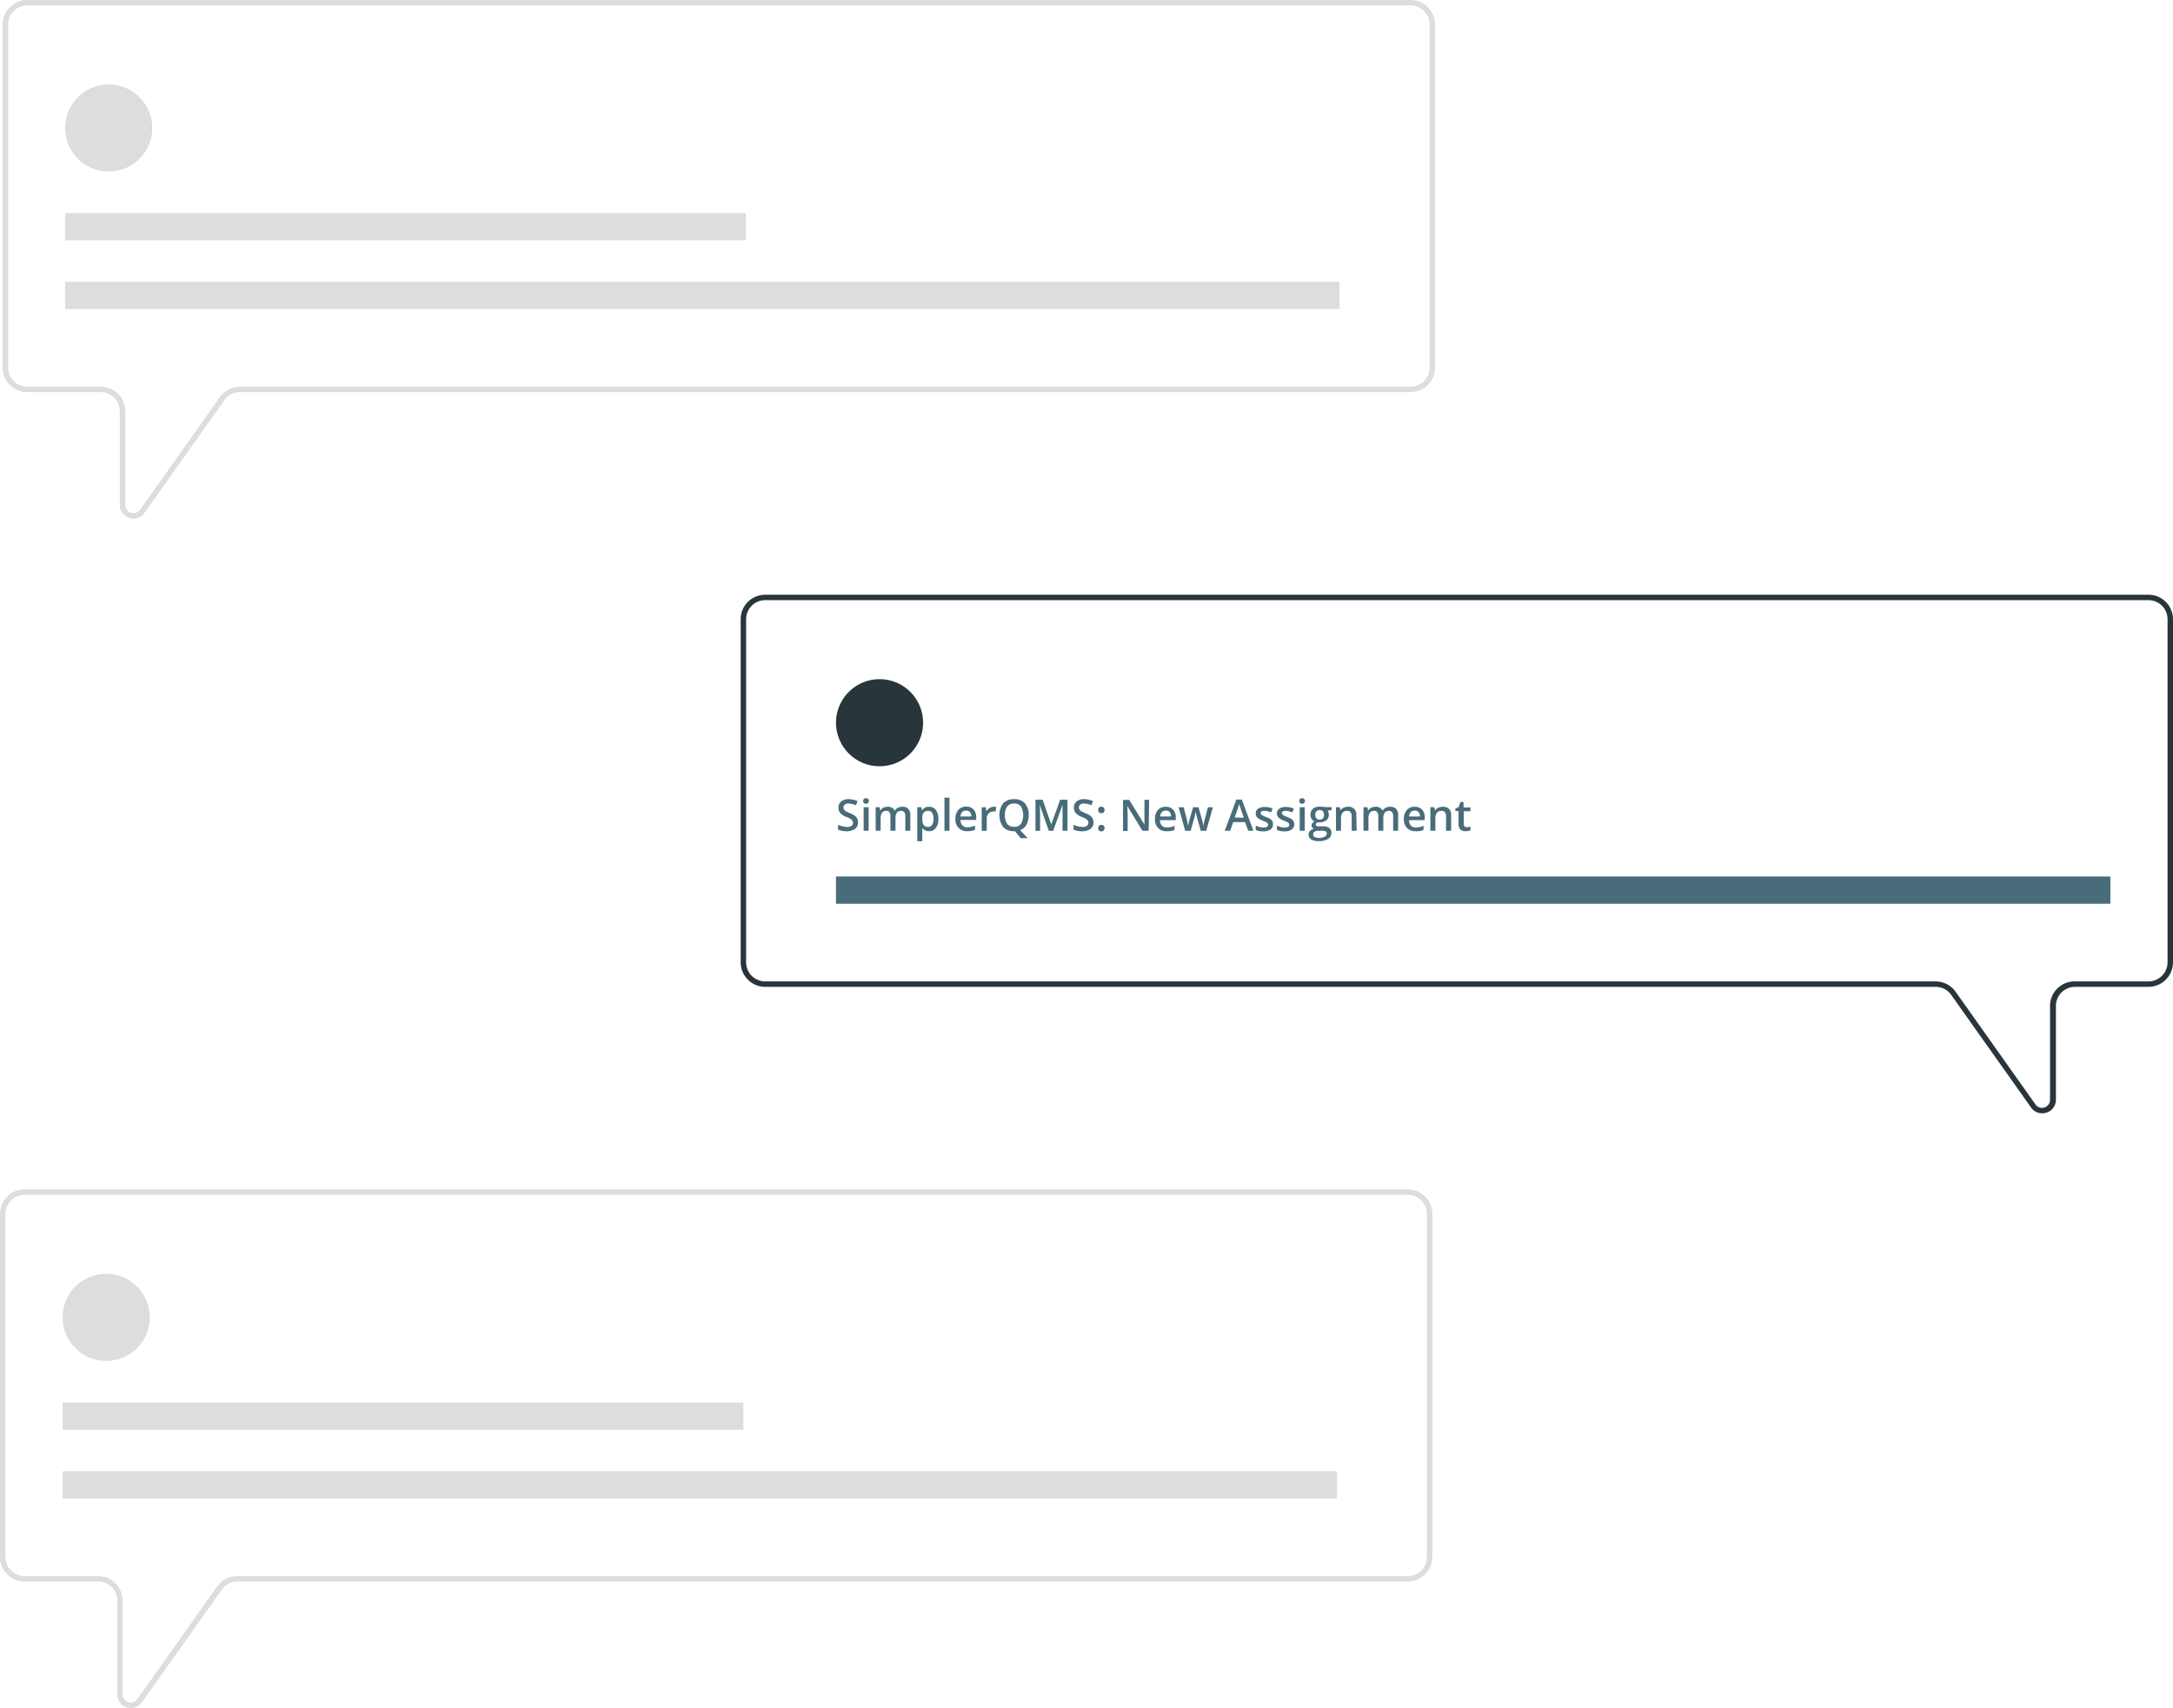 <?xml version="1.0" encoding="UTF-8"?> <svg xmlns="http://www.w3.org/2000/svg" viewBox="0 0 399 313.62"><defs><style>.cls-1{fill:#ddd;}.cls-2{fill:#28363c;}.cls-3{fill:#486c79;}</style></defs><g id="Layer_2" data-name="Layer 2"><g id="Layer_1-2" data-name="Layer 1"><path class="cls-1" d="M24.52,95.22a2.76,2.76,0,0,1-.79-.12A2.47,2.47,0,0,1,22,92.72V75.5a3.5,3.5,0,0,0-3.5-3.5H5a4.51,4.51,0,0,1-4.5-4.5V4.5A4.51,4.51,0,0,1,5,0H259a4.51,4.51,0,0,1,4.5,4.5v63A4.51,4.51,0,0,1,259,72H44.05a3.48,3.48,0,0,0-2.85,1.48L26.53,94.17A2.44,2.44,0,0,1,24.52,95.22ZM5,1a3.5,3.5,0,0,0-3.5,3.5v63A3.5,3.5,0,0,0,5,71H18.49A4.5,4.5,0,0,1,23,75.5V92.72a1.51,1.51,0,0,0,2.73.87L40.38,72.9A4.49,4.49,0,0,1,44.05,71H259a3.5,3.5,0,0,0,3.5-3.5V4.5A3.5,3.5,0,0,0,259,1Z"></path><rect class="cls-1" x="11.96" y="51.75" width="234" height="5"></rect><rect class="cls-1" x="11.96" y="39.13" width="125" height="5"></rect><circle class="cls-1" cx="19.96" cy="23.5" r="8"></circle><path class="cls-1" d="M24.06,313.62a2.36,2.36,0,0,1-.78-.13,2.45,2.45,0,0,1-1.74-2.38V293.89a3.51,3.51,0,0,0-3.5-3.5H4.5a4.51,4.51,0,0,1-4.5-4.5v-63a4.51,4.51,0,0,1,4.5-4.5h254a4.51,4.51,0,0,1,4.5,4.5v63a4.51,4.51,0,0,1-4.5,4.5H43.59a3.48,3.48,0,0,0-2.85,1.48L26.07,312.56A2.45,2.45,0,0,1,24.06,313.62ZM4.5,219.39a3.5,3.5,0,0,0-3.5,3.5v63a3.5,3.5,0,0,0,3.5,3.5H18a4.51,4.51,0,0,1,4.5,4.5v17.22a1.5,1.5,0,0,0,2.72.87l14.66-20.69a4.51,4.51,0,0,1,3.67-1.9H258.5a3.5,3.5,0,0,0,3.5-3.5v-63a3.5,3.5,0,0,0-3.5-3.5Z"></path><rect class="cls-1" x="11.5" y="270.14" width="234" height="5"></rect><rect class="cls-1" x="11.5" y="257.52" width="125" height="5"></rect><circle class="cls-1" cx="19.5" cy="241.89" r="8"></circle><path class="cls-2" d="M374.94,204.42a2.45,2.45,0,0,1-2-1.06l-14.67-20.69a3.5,3.5,0,0,0-2.85-1.47H140.5a4.51,4.51,0,0,1-4.5-4.5v-63a4.5,4.5,0,0,1,4.5-4.5h254a4.5,4.5,0,0,1,4.5,4.5v63a4.51,4.51,0,0,1-4.5,4.5H381a3.51,3.51,0,0,0-3.5,3.5v17.22a2.46,2.46,0,0,1-1.74,2.38A2.64,2.64,0,0,1,374.94,204.42ZM140.5,110.2a3.5,3.5,0,0,0-3.5,3.5v63a3.51,3.51,0,0,0,3.5,3.5H355.41a4.53,4.53,0,0,1,3.67,1.89l14.66,20.69a1.47,1.47,0,0,0,1.68.56,1.45,1.45,0,0,0,1-1.42V184.7a4.5,4.5,0,0,1,4.5-4.5H394.5a3.51,3.51,0,0,0,3.5-3.5v-63a3.5,3.5,0,0,0-3.5-3.5Z"></path><rect class="cls-3" x="153.5" y="160.95" width="234" height="5" transform="translate(541 326.89) rotate(-180)"></rect><circle class="cls-2" cx="161.5" cy="132.7" r="8"></circle><path class="cls-3" d="M157.55,151a1.43,1.43,0,0,1-.55,1.19,2.41,2.41,0,0,1-1.52.44,3.64,3.64,0,0,1-1.59-.3v-.89a3.88,3.88,0,0,0,.83.29,3.57,3.57,0,0,0,.82.11,1.32,1.32,0,0,0,.82-.21.7.7,0,0,0,.26-.57.71.71,0,0,0-.24-.54,3.56,3.56,0,0,0-1-.53,2.62,2.62,0,0,1-1.1-.72,1.5,1.5,0,0,1-.32-1,1.38,1.38,0,0,1,.5-1.12,2.09,2.09,0,0,1,1.37-.41,4,4,0,0,1,1.63.36l-.3.76a3.42,3.42,0,0,0-1.36-.32,1,1,0,0,0-.68.2.63.63,0,0,0-.24.52.67.67,0,0,0,.1.38,1,1,0,0,0,.31.3,6.38,6.38,0,0,0,.77.37,3.59,3.59,0,0,1,.92.49,1.37,1.37,0,0,1,.43.51A1.54,1.54,0,0,1,157.55,151Z"></path><path class="cls-3" d="M158.5,147.08a.49.49,0,0,1,.13-.38.53.53,0,0,1,.39-.14.52.52,0,0,1,.38.14.59.59,0,0,1,0,.74.52.52,0,0,1-.38.14.53.53,0,0,1-.39-.14A.48.48,0,0,1,158.5,147.08Zm1,5.46h-.92v-4.32h.92Z"></path><path class="cls-3" d="M164.43,152.54h-.93v-2.66a1.22,1.22,0,0,0-.18-.74.68.68,0,0,0-.59-.25.91.91,0,0,0-.78.35,2.06,2.06,0,0,0-.25,1.15v2.15h-.91v-4.32h.71l.13.57h.05a1.15,1.15,0,0,1,.52-.48,1.72,1.72,0,0,1,.75-.17,1.31,1.31,0,0,1,1.32.68h.07a1.25,1.25,0,0,1,.54-.5,1.67,1.67,0,0,1,.79-.18,1.46,1.46,0,0,1,1.13.39,1.76,1.76,0,0,1,.35,1.19v2.82h-.92v-2.66a1.15,1.15,0,0,0-.19-.74.67.67,0,0,0-.58-.25.91.91,0,0,0-.79.34,1.74,1.74,0,0,0-.24,1Z"></path><path class="cls-3" d="M170.62,152.62a1.52,1.52,0,0,1-1.27-.59h0c0,.36,0,.58,0,.66v1.77h-.92v-6.24h.75c0,.08.06.27.12.58h0a1.44,1.44,0,0,1,1.29-.66,1.5,1.5,0,0,1,1.26.59,2.64,2.64,0,0,1,.45,1.64,2.59,2.59,0,0,1-.46,1.65A1.5,1.5,0,0,1,170.62,152.62Zm-.22-3.73a1,1,0,0,0-.8.32,1.73,1.73,0,0,0-.25,1v.13a2,2,0,0,0,.25,1.14.93.93,0,0,0,.82.36.82.82,0,0,0,.73-.39,2,2,0,0,0,.26-1.12,2,2,0,0,0-.26-1.1A.87.87,0,0,0,170.4,148.89Z"></path><path class="cls-3" d="M174.34,152.54h-.92v-6.08h.92Z"></path><path class="cls-3" d="M177.54,152.62A2.1,2.1,0,0,1,176,152a2.22,2.22,0,0,1-.57-1.62,2.45,2.45,0,0,1,.53-1.66,1.8,1.8,0,0,1,1.45-.61,1.76,1.76,0,0,1,1.35.52,2,2,0,0,1,.49,1.43v.5h-2.87a1.35,1.35,0,0,0,.34,1,1.15,1.15,0,0,0,.9.34,3.23,3.23,0,0,0,.71-.07,4,4,0,0,0,.71-.24v.75a2.84,2.84,0,0,1-.68.22A3.71,3.71,0,0,1,177.54,152.62Zm-.17-3.78a.93.93,0,0,0-.7.27,1.36,1.36,0,0,0-.32.81h2a1.18,1.18,0,0,0-.26-.81A.87.87,0,0,0,177.37,148.84Z"></path><path class="cls-3" d="M182.45,148.14a2,2,0,0,1,.46,0l-.09.86a1.4,1.4,0,0,0-.41,0,1.17,1.17,0,0,0-.89.36,1.29,1.29,0,0,0-.34.93v2.26h-.92v-4.32H181l.12.76h0a1.68,1.68,0,0,1,.57-.61A1.32,1.32,0,0,1,182.45,148.14Z"></path><path class="cls-3" d="M188.88,149.68a3.62,3.62,0,0,1-.4,1.75,2.23,2.23,0,0,1-1.16,1l1.37,1.47h-1.26l-1.07-1.28h-.16a2.53,2.53,0,0,1-2-.77,3.73,3.73,0,0,1,0-4.35,2.56,2.56,0,0,1,2-.76,2.52,2.52,0,0,1,2,.77A3.13,3.13,0,0,1,188.88,149.68Zm-4.36,0a2.61,2.61,0,0,0,.42,1.6,1.52,1.52,0,0,0,1.26.54,1.5,1.5,0,0,0,1.26-.54,3.26,3.26,0,0,0,0-3.2,1.48,1.48,0,0,0-1.25-.54,1.53,1.53,0,0,0-1.27.54A2.59,2.59,0,0,0,184.52,149.68Z"></path><path class="cls-3" d="M192.57,152.54l-1.66-4.77h0c.05.71.07,1.37.07,2v2.78h-.85v-5.71h1.32l1.58,4.54h0l1.63-4.54H196v5.71h-.9v-2.82c0-.29,0-.66,0-1.11s0-.74,0-.83h0l-1.72,4.76Z"></path><path class="cls-3" d="M200.78,151a1.43,1.43,0,0,1-.55,1.19,2.41,2.41,0,0,1-1.52.44,3.64,3.64,0,0,1-1.59-.3v-.89a3.88,3.88,0,0,0,.83.29,3.57,3.57,0,0,0,.82.11,1.32,1.32,0,0,0,.82-.21.7.7,0,0,0,.26-.57.71.71,0,0,0-.24-.54,3.56,3.56,0,0,0-1-.53,2.62,2.62,0,0,1-1.1-.72,1.5,1.5,0,0,1-.32-1,1.36,1.36,0,0,1,.51-1.12,2,2,0,0,1,1.36-.41,4,4,0,0,1,1.63.36l-.3.76a3.41,3.41,0,0,0-1.35-.32,1,1,0,0,0-.69.2.63.63,0,0,0-.24.52.67.67,0,0,0,.1.38,1,1,0,0,0,.31.3,6.38,6.38,0,0,0,.77.37,3.59,3.59,0,0,1,.92.49,1.37,1.37,0,0,1,.43.51A1.54,1.54,0,0,1,200.78,151Z"></path><path class="cls-3" d="M201.65,148.72a.51.51,0,0,1,.58-.59.56.56,0,0,1,.43.15.62.62,0,0,1,.15.44.63.63,0,0,1-.15.44.6.6,0,0,1-.43.16.58.58,0,0,1-.43-.16A.63.63,0,0,1,201.65,148.72Zm0,3.33a.62.62,0,0,1,.15-.44.58.58,0,0,1,.43-.15.54.54,0,0,1,.43.16.61.61,0,0,1,.15.43.62.62,0,0,1-.15.44.56.56,0,0,1-.43.16.54.54,0,0,1-.43-.16A.6.6,0,0,1,201.65,152.05Z"></path><path class="cls-3" d="M210.92,152.54h-1.15L207,148h0l0,.25c0,.49.06.93.06,1.33v3h-.85v-5.71h1.13l2.8,4.53h0q0-.09,0-.66c0-.37,0-.67,0-.88v-3h.86Z"></path><path class="cls-3" d="M214.21,152.62a2.09,2.09,0,0,1-1.57-.59,2.22,2.22,0,0,1-.57-1.62,2.45,2.45,0,0,1,.53-1.66,1.8,1.8,0,0,1,1.45-.61,1.76,1.76,0,0,1,1.35.52,2,2,0,0,1,.49,1.43v.5H213a1.35,1.35,0,0,0,.34,1,1.15,1.15,0,0,0,.9.34,3.23,3.23,0,0,0,.71-.07,4,4,0,0,0,.71-.24v.75a2.84,2.84,0,0,1-.68.22A3.74,3.74,0,0,1,214.21,152.62Zm-.16-3.78a.93.93,0,0,0-.7.27,1.3,1.3,0,0,0-.32.81h2a1.18,1.18,0,0,0-.26-.81A.87.87,0,0,0,214.05,148.84Z"></path><path class="cls-3" d="M220.48,152.54l-.56-2c-.07-.21-.19-.71-.37-1.48h0c-.15.7-.27,1.2-.36,1.49l-.57,2h-1l-1.21-4.32h.94l.55,2.13c.12.52.21,1,.26,1.35h0a4.8,4.8,0,0,1,.12-.65c.05-.25.1-.43.13-.56l.66-2.27h1l.64,2.27.14.59a4.49,4.49,0,0,1,.11.61h0a12.54,12.54,0,0,1,.27-1.34l.56-2.13h.92l-1.22,4.32Z"></path><path class="cls-3" d="M229.19,152.54l-.57-1.59h-2.18l-.56,1.59h-1l2.14-5.73h1l2.13,5.73Zm-.81-2.39-.54-1.56c0-.1-.09-.26-.16-.49s-.12-.39-.14-.49c-.08.32-.18.67-.31,1l-.52,1.49Z"></path><path class="cls-3" d="M233.74,151.31a1.13,1.13,0,0,1-.46,1,2.26,2.26,0,0,1-1.32.34,3.22,3.22,0,0,1-1.39-.26v-.8a3.35,3.35,0,0,0,1.42.36c.57,0,.85-.18.85-.52a.4.4,0,0,0-.09-.27,1.46,1.46,0,0,0-.31-.23c-.15-.07-.34-.16-.6-.26a2.93,2.93,0,0,1-1-.58,1,1,0,0,1-.26-.75,1,1,0,0,1,.44-.86,2.1,2.1,0,0,1,1.22-.31,3.36,3.36,0,0,1,1.44.31l-.29.69a3.29,3.29,0,0,0-1.18-.29c-.49,0-.73.14-.73.42a.43.43,0,0,0,.19.34,4.78,4.78,0,0,0,.83.39,3.32,3.32,0,0,1,.78.38,1,1,0,0,1,.35.39A1.13,1.13,0,0,1,233.74,151.31Z"></path><path class="cls-3" d="M237.64,151.31a1.16,1.16,0,0,1-.46,1,2.26,2.26,0,0,1-1.32.34,3.19,3.19,0,0,1-1.39-.26v-.8a3.35,3.35,0,0,0,1.42.36c.56,0,.84-.18.84-.52a.4.4,0,0,0-.09-.27,1.07,1.07,0,0,0-.31-.23c-.14-.07-.34-.16-.6-.26a3,3,0,0,1-1-.58,1.09,1.09,0,0,1-.26-.75,1,1,0,0,1,.45-.86,2.07,2.07,0,0,1,1.21-.31,3.44,3.44,0,0,1,1.45.31l-.3.69a3.29,3.29,0,0,0-1.18-.29q-.72,0-.72.42a.4.4,0,0,0,.19.34,4.56,4.56,0,0,0,.82.39,3.13,3.13,0,0,1,.78.38,1.11,1.11,0,0,1,.36.39A1.13,1.13,0,0,1,237.64,151.31Z"></path><path class="cls-3" d="M238.57,147.08a.49.49,0,0,1,.14-.38.52.52,0,0,1,.38-.14.51.51,0,0,1,.38.14.56.56,0,0,1,0,.74.51.51,0,0,1-.38.14.52.52,0,0,1-.38-.14A.49.49,0,0,1,238.57,147.08Zm1,5.46h-.92v-4.32h.92Z"></path><path class="cls-3" d="M244.51,148.22v.5l-.74.14a1.2,1.2,0,0,1,.17.34,1.42,1.42,0,0,1,.06.42,1.3,1.3,0,0,1-.46,1,1.94,1.94,0,0,1-1.27.38,2.13,2.13,0,0,1-.37,0,.52.52,0,0,0-.3.43.24.24,0,0,0,.14.22,1.16,1.16,0,0,0,.51.08H243a1.71,1.71,0,0,1,1.09.3,1.07,1.07,0,0,1,.37.88,1.27,1.27,0,0,1-.6,1.13,3.17,3.17,0,0,1-1.75.4,2.41,2.41,0,0,1-1.35-.31,1,1,0,0,1-.47-.89,1,1,0,0,1,.25-.67,1.39,1.39,0,0,1,.71-.38.7.7,0,0,1-.42-.62.65.65,0,0,1,.13-.41,1.84,1.84,0,0,1,.41-.33,1.16,1.16,0,0,1-.54-.47,1.53,1.53,0,0,1,.23-1.85,1.86,1.86,0,0,1,1.26-.39l.39,0a1.54,1.54,0,0,1,.3.05Zm-3.4,5a.51.51,0,0,0,.27.46,1.44,1.44,0,0,0,.75.16,2.19,2.19,0,0,0,1.12-.22.65.65,0,0,0,.37-.57.44.44,0,0,0-.2-.4,1.64,1.64,0,0,0-.75-.12H242a1,1,0,0,0-.62.19A.59.59,0,0,0,241.11,153.21Zm.4-3.59a.85.85,0,0,0,.21.62.78.78,0,0,0,.6.22c.53,0,.79-.28.79-.85a1,1,0,0,0-.19-.65.78.78,0,0,0-.6-.23.79.79,0,0,0-.61.23A1,1,0,0,0,241.51,149.62Z"></path><path class="cls-3" d="M249.11,152.54h-.92v-2.66a1.17,1.17,0,0,0-.2-.74.77.77,0,0,0-.64-.25,1,1,0,0,0-.85.35,1.87,1.87,0,0,0-.27,1.15v2.15h-.92v-4.32H246l.13.57h0a1.26,1.26,0,0,1,.56-.48,1.86,1.86,0,0,1,.79-.17,1.39,1.39,0,0,1,1.56,1.58Z"></path><path class="cls-3" d="M254,152.54h-.92v-2.66a1.22,1.22,0,0,0-.19-.74.68.68,0,0,0-.59-.25.91.91,0,0,0-.78.35,2.06,2.06,0,0,0-.25,1.15v2.15h-.91v-4.32h.72l.12.57h.05a1.15,1.15,0,0,1,.52-.48,1.72,1.72,0,0,1,.75-.17,1.33,1.33,0,0,1,1.33.68h.06a1.25,1.25,0,0,1,.54-.5,1.67,1.67,0,0,1,.79-.18,1.46,1.46,0,0,1,1.13.39,1.71,1.71,0,0,1,.35,1.19v2.82h-.91v-2.66a1.22,1.22,0,0,0-.19-.74.7.7,0,0,0-.59-.25.88.88,0,0,0-.78.34,1.67,1.67,0,0,0-.25,1Z"></path><path class="cls-3" d="M259.92,152.62a2.07,2.07,0,0,1-1.57-.59,2.22,2.22,0,0,1-.57-1.62,2.45,2.45,0,0,1,.52-1.66,1.82,1.82,0,0,1,1.45-.61,1.8,1.8,0,0,1,1.36.52,2,2,0,0,1,.49,1.43v.5h-2.88a1.44,1.44,0,0,0,.34,1,1.18,1.18,0,0,0,.9.34,3.26,3.26,0,0,0,.72-.07,4.25,4.25,0,0,0,.71-.24v.75a3,3,0,0,1-.68.22A3.74,3.74,0,0,1,259.92,152.62Zm-.17-3.78a.94.94,0,0,0-.7.27,1.36,1.36,0,0,0-.31.81h2a1.23,1.23,0,0,0-.26-.81A.89.89,0,0,0,259.75,148.84Z"></path><path class="cls-3" d="M266.45,152.54h-.93v-2.66a1.11,1.11,0,0,0-.2-.74.75.75,0,0,0-.64-.25,1,1,0,0,0-.85.35,1.87,1.87,0,0,0-.27,1.15v2.15h-.92v-4.32h.72l.13.57h.05a1.23,1.23,0,0,1,.55-.48,1.91,1.91,0,0,1,.8-.17,1.39,1.39,0,0,1,1.56,1.58Z"></path><path class="cls-3" d="M269.33,151.88a2.19,2.19,0,0,0,.67-.11v.69a1.53,1.53,0,0,1-.39.11,2.65,2.65,0,0,1-.5.05c-.87,0-1.3-.46-1.3-1.38v-2.32h-.59v-.41l.63-.34.31-.91h.57v1H270v.7h-1.23v2.31a.66.66,0,0,0,.17.49A.61.61,0,0,0,269.33,151.88Z"></path></g></g></svg> 